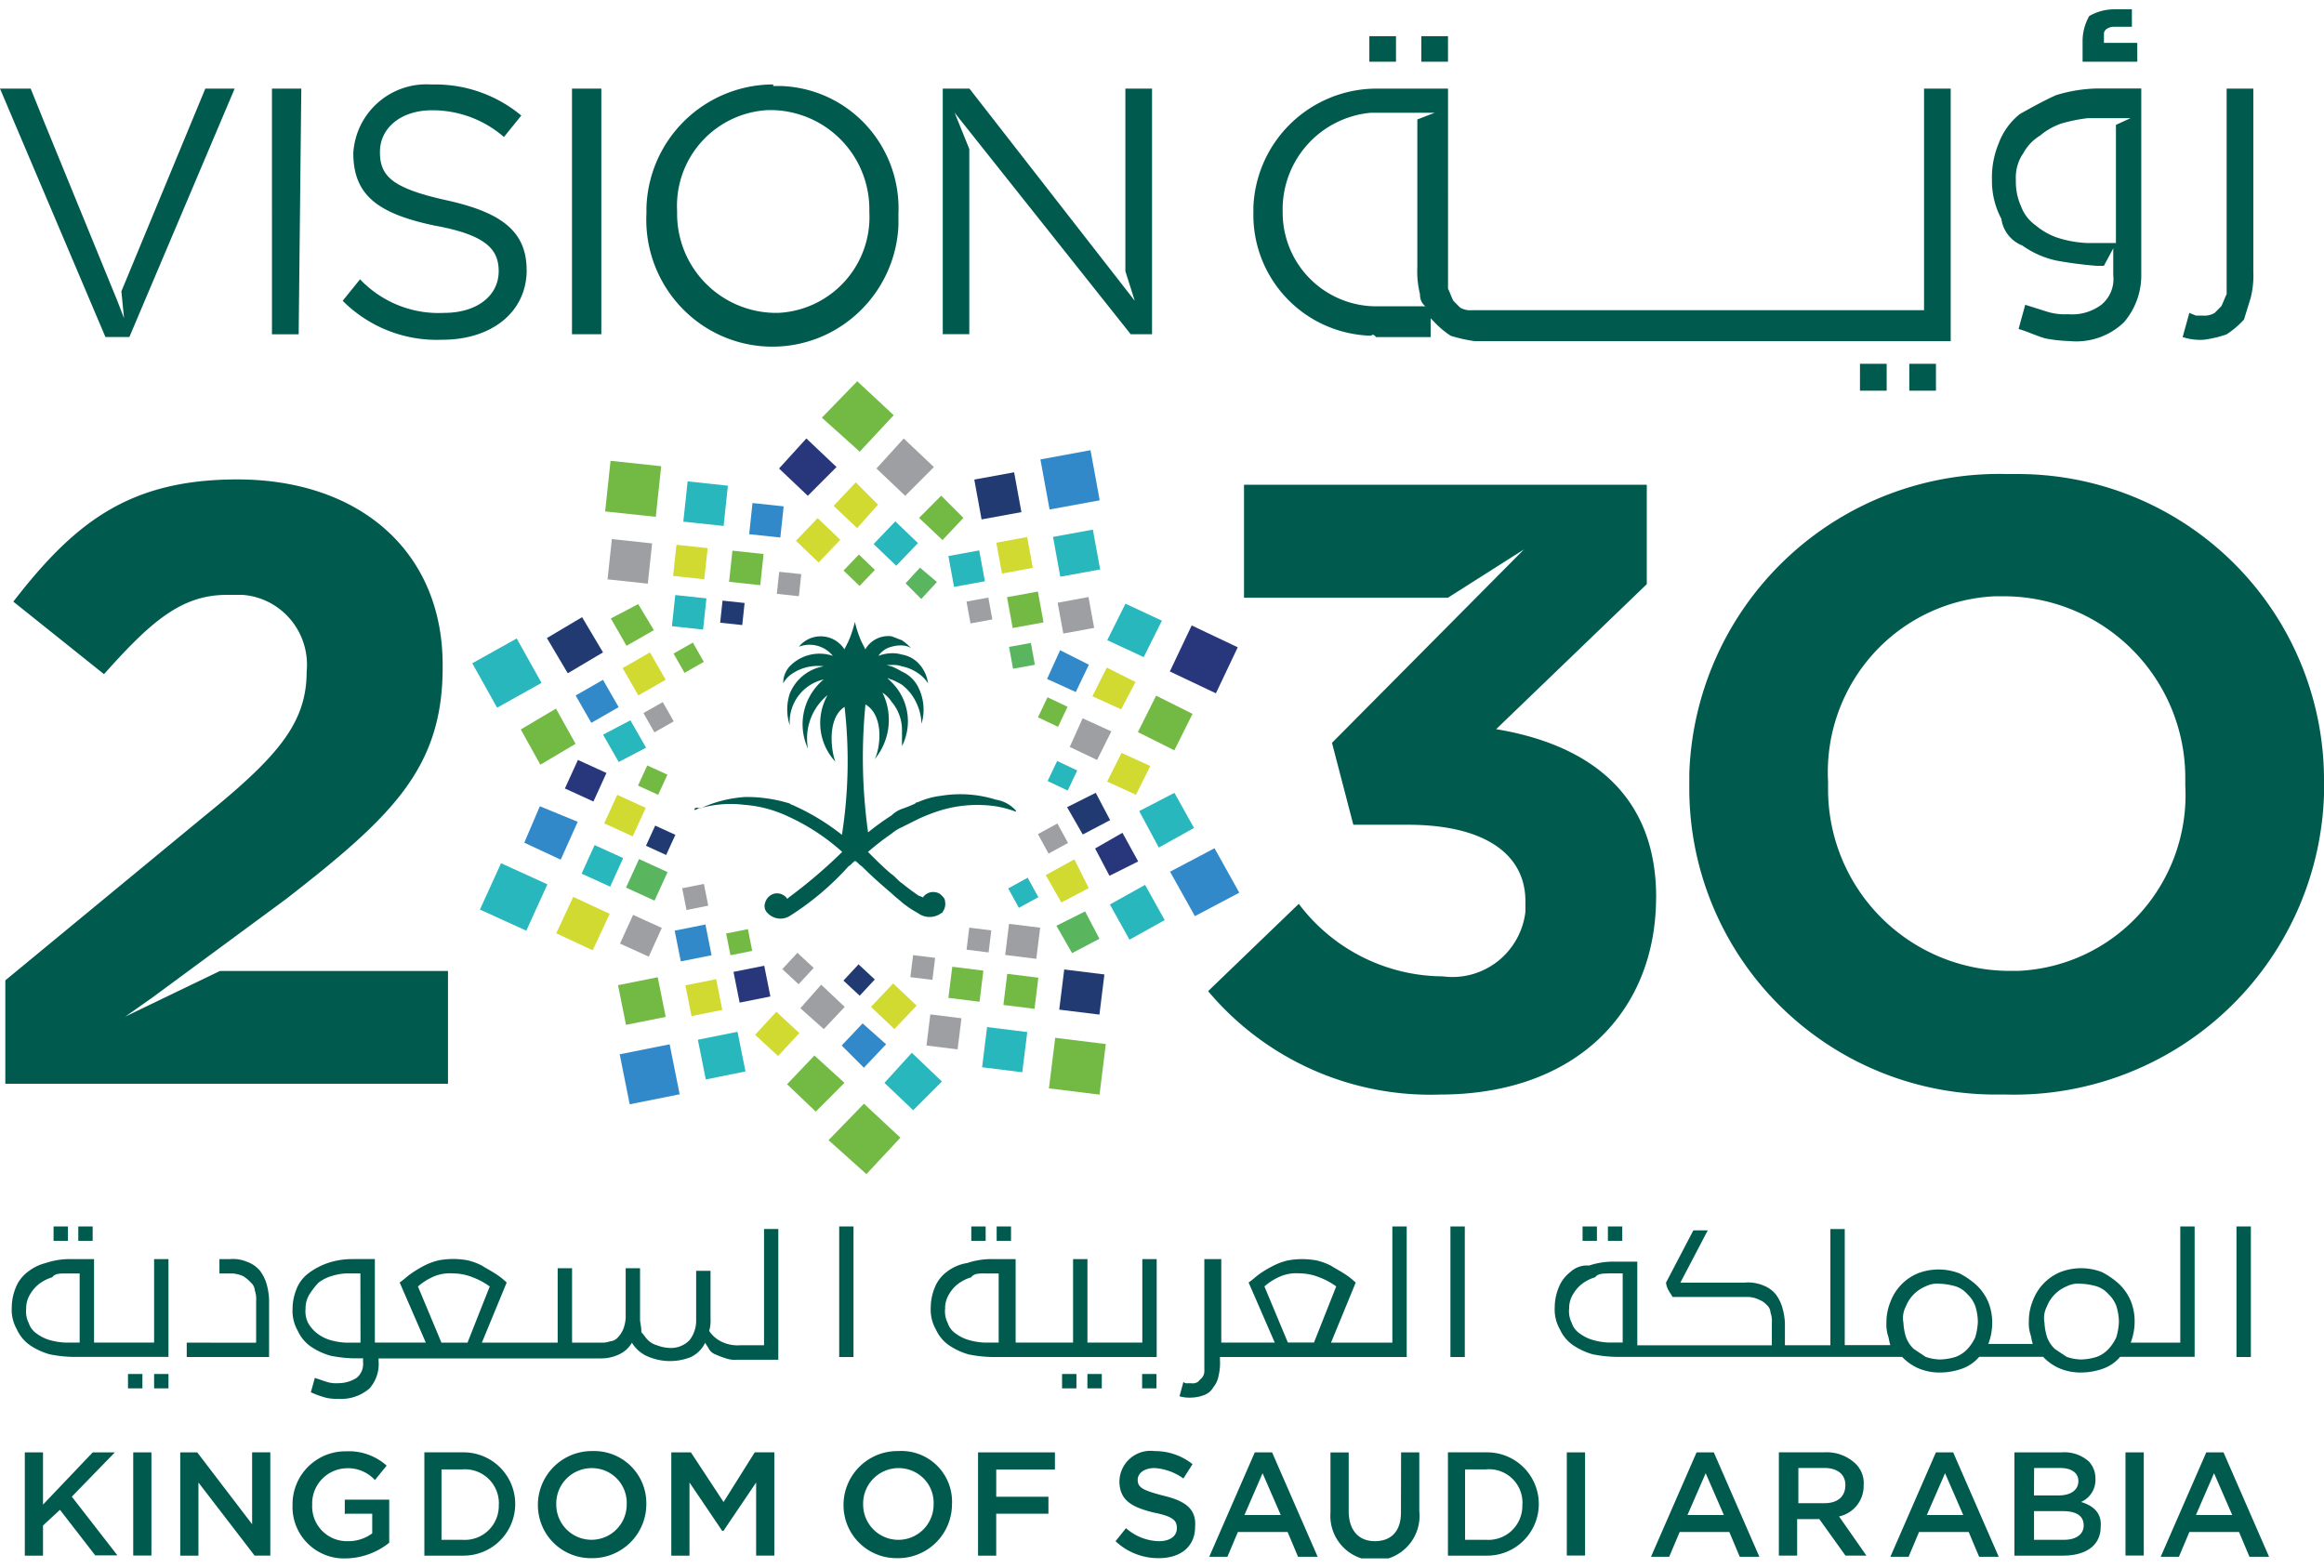 <svg width="83" height="56" fill="none" xmlns="http://www.w3.org/2000/svg"><g clip-path="url(#clip0_49_855)"><g clip-path="url(#clip1_49_855)"><g clip-path="url(#clip2_49_855)"><path d="M27.823 16.735l1.027.975 1.026-1.027-1.077-1.022-.976 1.074z" fill="#28377B"/><path d="M31.302 16.735l1.026.975 1.026-1.027-1.078-1.02-.974 1.072z" fill="#9D9FA2"/><path d="M29.773 18.07l.839.793.746-.838-.796-.795-.789.84z" fill="#D1DA30"/><path d="M32.823 18.499l.838.793.746-.793-.793-.793-.791.793z" fill="#73BA44"/><path d="M28.427 19.317l.774-.81.81.775-.775.81-.809-.775z" fill="#D1DA30"/><path d="M31.2 19.433l.776-.81.808.776-.775.809-.809-.775z" fill="#27B7BD"/><path d="M30.126 20.38l.548-.572.573.549-.549.573-.572-.55z" fill="#73BA44"/><path d="M32.342 20.836l.56.56.56-.606-.606-.513-.514.559z" fill="#59B65E"/><path d="M37.157 16.41l1.79-.329.328 1.79-1.79.328-.328-1.79z" fill="#3189C9"/><path d="M36.219 16.87l-1.423.26.26 1.423 1.423-.26-.26-1.423z" fill="#213A71"/><path d="M37.608 19.178l1.423-.26.26 1.422-1.423.26-.26-1.422z" fill="#27B7BD"/><path d="M35.583 19.385l1.101-.202.203 1.101-1.102.203-.202-1.102z" fill="#D1DA30"/><path d="M37.773 21.529l1.102-.203.202 1.102-1.102.202-.202-1.101z" fill="#9D9FA2"/><path d="M33.87 19.862l1.102-.202.203 1.102-1.102.201-.202-1.101z" fill="#27B7BD"/><path d="M35.965 21.331l1.102-.201.202 1.101-1.102.202-.202-1.102z" fill="#73BA44"/><path d="M34.518 21.488l.78-.143.143.78-.78.143-.143-.78z" fill="#9D9FA2"/><path d="M36.037 23.107l.78-.142.143.78-.78.142-.143-.78z" fill="#59B65E"/><path d="M41.78 23.985l.78-1.644 1.645.78-.78 1.644-1.644-.78z" fill="#28377B"/><path d="M39.544 22.866l1.302.606.65-1.302-1.301-.606-.65 1.302z" fill="#27B7BD"/><path d="M40.639 26.15l1.302.651.65-1.302-1.301-.65-.651 1.302z" fill="#73BA44"/><path d="M39.015 24.871l1.026.466.513-.976-1.026-.514-.513 1.024zm.525 3.047l1.03.47.513-1.027-1.027-.466-.516 1.023z" fill="#D1DA30"/><path d="M37.395 24.252l1.026.467.467-.976-1.027-.517-.466 1.026z" fill="#3189C9"/><path d="M38.204 26.68l.977.466.51-1.022-1.026-.466-.46 1.022z" fill="#9D9FA2"/><path d="M37.07 25.622l.341-.716.716.34-.34.716-.717-.34z" fill="#73BA44"/><path d="M37.415 27.898l.341-.716.716.34-.34.717-.717-.341z" fill="#27B7BD"/><path d="M42.675 32.724l1.586-.838-.886-1.587-1.587.838.887 1.587z" fill="#3189C9"/><path d="M40.686 28.972l.7 1.302 1.258-.7-.7-1.254-1.258.652zm-1.047 3.336l.7 1.257 1.257-.7-.7-1.257-1.257.7z" fill="#27B7BD"/><path d="M39.11 30.306l.514.977 1.026-.513-.563-1.023-.976.56z" fill="#28377B"/><path d="M37.729 33.068l.56.977.977-.513-.513-.977-1.024.513z" fill="#59B65E"/><path d="M38.11 28.832l.56.976.977-.513-.513-.976-1.024.513z" fill="#213A71"/><path d="M37.347 31.259l.56.977.977-.514-.513-1.026-1.024.563z" fill="#D1DA30"/><path d="M37.068 29.795l.696-.38.38.695-.695.38-.38-.695z" fill="#9D9FA2"/><path d="M36.007 31.733l.696-.381.38.695-.695.381-.381-.695z" fill="#27B7BD"/><path d="M37.462 38.876l.224-1.807 1.807.224-.224 1.807-1.807-.224z" fill="#73BA44"/><path d="M37.83 36.064l.178-1.435 1.435.178-.178 1.434-1.435-.177z" fill="#213A71"/><path d="M35.253 36.687l-.178 1.435 1.435.178.178-1.435-1.435-.178z" fill="#27B7BD"/><path d="M35.835 35.897l.138-1.112 1.111.138-.137 1.111-1.112-.137z" fill="#73BA44"/><path d="M33.089 37.346l.137-1.112 1.112.138-.138 1.111-1.111-.137zm2.811-3.235l.137-1.112 1.112.138-.138 1.112-1.111-.138z" fill="#9D9FA2"/><path d="M33.871 35.644l.139-1.112 1.111.138-.138 1.112-1.111-.138z" fill="#73BA44"/><path d="M34.52 33.922l.097-.787.787.098-.097.787-.787-.098zm-2.007.982l.098-.787.787.097-.098.787-.787-.097z" fill="#9D9FA2"/><path d="M29.59 40.726l1.354 1.213 1.213-1.302-1.302-1.213-1.264 1.302zm-.238-25.806l1.353 1.213 1.213-1.302-1.302-1.213-1.264 1.301z" fill="#73BA44"/><path d="M31.588 38.68l1.026.977 1.026-1.026-1.075-1.026-.977 1.075z" fill="#27B7BD"/><path d="M28.11 38.729l1.024.977 1.026-1.027-1.073-.976-.978 1.026z" fill="#73BA44"/><path d="M30.06 37.346l.793.793.793-.838-.839-.746-.748.791z" fill="#3189C9"/><path d="M26.967 36.962l.76-.821.821.761-.76.82-.821-.76zm4.139-.997l.838.794.793-.839-.838-.793-.793.838z" fill="#D1DA30"/><path d="M28.583 36.013l.838.746.747-.793-.839-.793-.746.84z" fill="#9D9FA2"/><path d="M30.122 35.027l.54-.581.581.54-.54.58-.58-.539z" fill="#213A71"/><path d="M27.94 34.617l.539-.583.582.54-.54.582-.582-.54z" fill="#9D9FA2"/><path d="M23.916 37.303l-1.784.357.357 1.784 1.784-.357-.357-1.784z" fill="#3189C9"/><path d="M26.34 36.856l-1.416.283.283 1.418 1.417-.284-.283-1.417z" fill="#27B7BD"/><path d="M22.072 35.19l1.418-.284.285 1.418-1.418.284-.285-1.418z" fill="#73BA44"/><path d="M24.478 35.195l1.099-.22.22 1.099-1.1.22-.219-1.099z" fill="#D1DA30"/><path d="M26.196 34.715l1.098-.22.22 1.099-1.098.219-.22-1.098z" fill="#28377B"/><path d="M24.095 33.242l1.099-.22.219 1.099-1.098.219-.22-1.098z" fill="#3189C9"/><path d="M25.933 33.343l.778-.155.155.777-.778.156-.155-.778z" fill="#73BA44"/><path d="M24.363 31.728l.777-.155.155.777-.777.155-.155-.777z" fill="#9D9FA2"/><path d="M17.14 32.49l.754-1.656 1.656.754-.753 1.656-1.656-.754z" fill="#27B7BD"/><path d="M19.866 33.338l1.302.606.607-1.302-1.302-.606-.607 1.302z" fill="#D1DA30"/><path d="M18.724 30.101l1.302.606.606-1.353-1.352-.555-.556 1.302z" fill="#3189C9"/><path d="M20.772 31.206l.464-1.02 1.02.465-.465 1.02-1.02-.465z" fill="#27B7BD"/><path d="M20.175 28.164l.465-1.019 1.019.465-.465 1.02-1.02-.466z" fill="#28377B"/><path d="M21.578 29.41l.466-1.019 1.018.466-.465 1.018-1.019-.465z" fill="#D1DA30"/><path d="M16.867 23.692l.887 1.587 1.586-.887-.886-1.586-1.587.886z" fill="#27B7BD"/><path d="M22.143 33.705l1.027.466.466-1.026-1.026-.466-.467 1.026z" fill="#9D9FA2"/><path d="M22.358 31.705l.465-1.02 1.019.466-.465 1.019-1.019-.465z" fill="#59B65E"/><path d="M23.07 30.21l.33-.72.72.33-.329.72-.721-.33zm-3.538-7.419l.746 1.258 1.258-.746-.747-1.258-1.257.746z" fill="#213A71"/><path d="M21.816 22.091l.56.977.977-.56-.56-.93-.977.513zm.97 5.971l.33-.721.72.33-.33.72-.72-.329zm-3.487-.747l1.257-.746-.7-1.258-1.257.745.7 1.26z" fill="#73BA44"/><path d="M20.558 24.843l.56.977.977-.56-.56-.977-.977.56z" fill="#3189C9"/><path d="M22.514 25.729l-.977.513.56.977.977-.513-.56-.977z" fill="#27B7BD"/><path d="M22.236 23.864l.562.976.977-.56-.562-.976-.977.56z" fill="#D1DA30"/><path d="M22.98 25.47l.69-.392.392.689-.69.393-.392-.69z" fill="#9D9FA2"/><path d="M24.055 23.345l.69-.393.392.69-.69.392-.392-.69zm-2.442-5.077l.192-1.808 1.809.193-.193 1.808-1.808-.193z" fill="#73BA44"/><path d="M21.698 20.694l.154-1.438 1.438.154-.154 1.438-1.438-.154z" fill="#9D9FA2"/><path d="M24.558 17.195l-.154 1.438 1.439.154.153-1.438-1.438-.154z" fill="#27B7BD"/><path d="M24.04 20.573l.119-1.114 1.114.12-.12 1.113-1.113-.12z" fill="#D1DA30"/><path d="M26.756 19.081l.119-1.113 1.113.119-.119 1.113-1.113-.119z" fill="#3189C9"/><path d="M23.997 22.369l.12-1.114 1.113.119-.12 1.114-1.113-.12z" fill="#27B7BD"/><path d="M26.038 20.782l.12-1.113 1.113.12-.12 1.113-1.113-.12z" fill="#73BA44"/><path d="M25.72 22.243l.085-.789.788.084-.084.789-.788-.084z" fill="#213A71"/><path d="M27.744 21.212l.084-.788.788.084-.084.788-.788-.084z" fill="#9D9FA2"/><path d="M35.572 28.565a4.251 4.251 0 00-1.96-.14c-.29.034-.572.113-.838.233-.047 0-.047 0-.093.047-.152.07-.308.133-.466.187-.14.05-.267.13-.373.233a9.46 9.46 0 00-.839.606 19.295 19.295 0 01-.093-4.57c.7.419.513 1.627.326 1.959a2.197 2.197 0 00.28-2.38c.13.084.241.195.325.326.244.285.377.65.373 1.026v.56a1.966 1.966 0 00-.376-2.288l-.14-.14c.046 0 .093.047.14.047.128.053.253.115.373.187.25.194.444.451.56.746.086.206.133.427.14.65a1.78 1.78 0 00-.14-1.353 1.187 1.187 0 00-.56-.513 2.765 2.765 0 00-.373-.187c-.047 0-.14-.047-.187-.047h.187a.91.91 0 01.373.047c.2.04.39.12.56.234.148.097.275.224.373.372a1.267 1.267 0 00-.373-.746 1.064 1.064 0 00-.56-.28 1.16 1.16 0 00-.373-.047c-.16.004-.318.036-.466.093a.788.788 0 01.466-.325 1.16 1.16 0 01.373-.047.67.67 0 01.325.093 2.028 2.028 0 00-.325-.28c-.14-.047-.233-.093-.373-.14a.943.943 0 00-.934.466l-.14-.28a4.099 4.099 0 01-.233-.7c-.056.24-.134.475-.233.7l-.14.28a1.004 1.004 0 00-1.627-.093 1.07 1.07 0 011.213.326 1.483 1.483 0 00-1.54.373.886.886 0 00-.232.606c.06-.107.14-.201.233-.28a1.644 1.644 0 011.213-.326 1.594 1.594 0 00-1.214.983 1.809 1.809 0 000 1.12v-.047a1.56 1.56 0 011.213-1.586 2.073 2.073 0 00-.56 2.472 1.998 1.998 0 01.7-1.913 2.024 2.024 0 00.28 2.38c-.14-.326-.325-1.54.326-1.96a17.05 17.05 0 01-.094 4.571 8.125 8.125 0 00-1.676-1.026c-.093-.047-.14-.047-.187-.093a5.215 5.215 0 00-1.587-.233 4.463 4.463 0 00-1.627.419c-.093-.047-.14-.047-.187 0v.047c.047 0 .093-.047.14-.047a3.958 3.958 0 011.628-.14 4.43 4.43 0 011.593.425 7.58 7.58 0 011.913 1.258 18.18 18.18 0 01-1.913 1.631l-.047.047a.443.443 0 00-.467-.187.46.46 0 00-.325.325.336.336 0 00.093.373.627.627 0 00.793.094 9.98 9.98 0 002.096-1.774c.093-.047.14-.14.233-.187.093.047.14.14.233.187.373.373.747.7 1.074.977.14.14.28.233.373.325.175.14.362.266.56.373a.697.697 0 00.838 0 .045.045 0 00.047-.046.451.451 0 00.084-.368c0-.094-.047-.14-.14-.234a.354.354 0 00-.187-.093.443.443 0 00-.466.187c-.047-.047-.14-.047-.187-.093a8.868 8.868 0 01-.56-.419c-.14-.093-.233-.233-.373-.325-.28-.233-.56-.513-.839-.793.268-.232.548-.449.839-.65.113-.095.238-.174.373-.234l.56-.28a6.26 6.26 0 01.838-.325 4.549 4.549 0 011.96-.14c.238.04.472.103.7.187 0 0 .046 0 0-.047a1.194 1.194 0 00-.697-.376zm-.883 15.243h.513v.513h-.513v-.513zm3.242 5.271h.513v.513h-.513v-.513zM.98 45.44c-.19.145-.335.339-.42.561a1.87 1.87 0 00-.14.698c-.017.276.048.552.186.793.102.225.263.418.466.56.215.144.452.253.701.323.276.057.557.088.839.093h3.405v-3.494h-.513v2.982H3.359v-2.982H2.52c-.3-.003-.6.044-.886.14-.24.06-.462.172-.655.327zm1.352.048h.513v2.468h-.513a2.344 2.344 0 01-.559-.09 1.46 1.46 0 01-.466-.233.726.726 0 01-.28-.373.922.922 0 01-.092-.513.94.94 0 01.14-.513 1.26 1.26 0 01.323-.374 1.46 1.46 0 01.468-.236c.093-.137.28-.136.466-.136zm38.458 3.591h.513v.513h-.513v-.513zm-1.954 0h.514v.513h-.514v-.513zm12.965-5.271h.513v4.664h-.513v-4.664zm4.284 1.627a1.279 1.279 0 00-.419.56c-.091.222-.139.46-.14.7-.016.277.049.553.187.793.102.226.263.419.466.56.215.145.451.255.7.326.276.056.557.087.839.093h10.215c.17.18.377.323.606.419.237.095.491.143.747.14.27-.001.538-.049.793-.14.235-.084.444-.229.606-.42h2.284c.17.181.377.324.606.42.237.095.49.143.746.14.27-.001.539-.049.793-.14a1.42 1.42 0 00.606-.42h2.66v-4.658h-.513v4.15h-1.77a2.11 2.11 0 00.14-.746 1.934 1.934 0 00-.14-.746 1.775 1.775 0 00-.42-.606 2.805 2.805 0 00-.606-.42 2.061 2.061 0 00-1.493 0 1.775 1.775 0 00-.979 1.026c-.096.237-.143.49-.14.746-.008.142.008.283.047.42.047.14.047.233.093.373h-1.588a2.12 2.12 0 00.14-.747 1.934 1.934 0 00-.14-.746 1.775 1.775 0 00-.42-.606 2.808 2.808 0 00-.605-.419 2.062 2.062 0 00-1.494-.003 1.776 1.776 0 00-.98 1.026c-.095.237-.143.49-.14.746a1.29 1.29 0 00.047.42c.047.14.047.232.094.372h-1.629v-4.147h-.513v4.151h-1.624v-.793a2.343 2.343 0 00-.094-.56 1.458 1.458 0 00-.233-.466 1.067 1.067 0 00-.466-.325 1.384 1.384 0 00-.65-.093h-2.29l.977-1.867h-.514l-.976 1.866c.01.1.041.195.093.28.047.093.093.14.14.233h2.66a.933.933 0 01.419.093c.106.04.202.103.28.187a.403.403 0 01.14.28.91.91 0 01.047.373v.793h-4.805v-2.988h-.838a2.75 2.75 0 00-.886.14.87.87 0 00-.666.23zm17.025 1.213a1.286 1.286 0 01.7-.7.922.922 0 01.513-.093c.19.008.378.04.56.093.163.054.308.15.42.28.124.116.22.26.28.42.057.18.088.37.093.56-.008.19-.04.377-.093.56a1.624 1.624 0 01-.28.419 1.1 1.1 0 01-.42.28 2.04 2.04 0 01-.56.093 1.678 1.678 0 01-.513-.093l-.419-.28a1.102 1.102 0 01-.28-.42 1.978 1.978 0 01-.093-.513.89.89 0 01.093-.6v-.006zm-5.037 0a1.289 1.289 0 01.7-.7.922.922 0 01.513-.093c.19.008.377.04.56.093.162.054.307.15.419.28.124.116.22.26.28.42.057.18.089.37.093.56-.008.19-.04.377-.093.56a1.627 1.627 0 01-.28.419 1.1 1.1 0 01-.42.28 2.04 2.04 0 01-.56.093 1.677 1.677 0 01-.512-.093l-.42-.28a1.1 1.1 0 01-.28-.42 1.982 1.982 0 01-.093-.513.89.89 0 01.093-.6v-.006zM57.44 45.484h.513v2.47h-.513a2.343 2.343 0 01-.56-.093 1.46 1.46 0 01-.466-.233.727.727 0 01-.28-.373.922.922 0 01-.093-.513.94.94 0 01.14-.513c.083-.145.193-.271.325-.373a1.46 1.46 0 01.466-.233c.093-.134.28-.134.466-.134l.002-.005zm22.434-1.676h.514v4.664h-.514v-4.664zm-22.449 0h.513v.513h-.513v-.513zm-.905 0h.513v.513h-.513v-.513zm-13.508 1.166v4.014a.356.356 0 01-.093.233l-.14.141a.35.35 0 01-.234.047h-.14a.168.168 0 01-.14-.047l-.14.513c.137.039.278.054.42.047.16-.004.317-.035.466-.093a.627.627 0 00.325-.28.88.88 0 00.187-.42c.043-.183.059-.371.047-.56v-.096h6.67v-4.665h-.513v4.15h-2.19l.881-2.144a2.554 2.554 0 00-.419-.325c-.14-.093-.325-.187-.466-.28a2.276 2.276 0 00-.513-.187 2.845 2.845 0 00-1.026 0c-.178.041-.35.104-.513.187a4.104 4.104 0 00-.468.275c-.14.094-.28.234-.42.326l.934 2.146h-1.91v-2.982h-.605zm2.146.977c.18-.158.384-.284.606-.373.207-.08.43-.112.651-.094.24.002.478.05.7.14.216.08.42.19.607.326l-.794 2.005h-.933l-.837-2.004zM2.796 43.808h.513v.513h-.513v-.513zm2.708 5.271h.513v.513h-.513v-.513zm-3.591-5.271h.513v.513h-.513v-.513zm2.657 5.271h.516v.513h-.515v-.513zm2.099-1.119v.512H9.61V46.42a2.342 2.342 0 00-.091-.562 1.459 1.459 0 00-.233-.466 1.066 1.066 0 00-.469-.323 1.28 1.28 0 00-.607-.094h-.373v.513h.466c.13.008.258.04.378.094.104.063.198.142.28.233a.403.403 0 01.14.28.91.91 0 01.047.373v1.493l-2.48-.002zM33.8 45.44a1.287 1.287 0 00-.419.561 1.87 1.87 0 00-.14.7c-.016.277.049.553.187.793.102.225.263.419.466.56.215.145.451.255.7.325.276.057.557.088.839.093h5.877v-3.498h-.513v2.982h-1.96v-2.982h-.513v2.982h-2.051v-2.982h-.839c-.3-.003-.6.044-.886.14a1.58 1.58 0 00-.748.327zm1.353.048h.514v2.468h-.514a2.343 2.343 0 01-.56-.093 1.458 1.458 0 01-.466-.233.726.726 0 01-.28-.373.923.923 0 01-.093-.513.94.94 0 01.14-.513c.083-.145.193-.272.325-.373a1.46 1.46 0 01.467-.233c.093-.138.28-.138.467-.138zm-5.183-1.68h.512v4.664h-.511v-4.664zm5.625 0h.513v.513h-.513v-.513zm-23 1.166c-.301-.003-.6.044-.886.14a2.473 2.473 0 00-.7.373c-.19.144-.335.338-.42.56a1.87 1.87 0 00-.14.7c-.016.277.05.553.188.793.102.226.263.419.466.56.214.145.45.255.7.325.276.057.556.088.838.094h.325v.14a.636.636 0 01-.233.56c-.194.123-.42.188-.65.187a1.16 1.16 0 01-.42-.047l-.419-.141-.142.514c.166.075.337.138.513.187.152.038.308.053.464.046a1.536 1.536 0 001.12-.373 1.313 1.313 0 00.322-.977v-.093h7.93a1.49 1.49 0 00.651-.14 1.01 1.01 0 00.466-.42c.124.202.302.363.513.467a2.013 2.013 0 001.59.046 1.09 1.09 0 00.514-.513c.047.093.093.14.14.233a.466.466 0 00.233.187c.121.054.246.101.373.14a.91.91 0 00.373.047h1.493V43.9h-.51v4.151h-.838a1.31 1.31 0 01-.7-.136 1.102 1.102 0 01-.42-.373 1.44 1.44 0 00.047-.466v-1.683h-.513v1.773a1.14 1.14 0 01-.233.7.922.922 0 01-.746.28 1.364 1.364 0 01-.42-.093.754.754 0 01-.325-.187c-.093-.093-.14-.187-.233-.28 0-.233-.047-.325-.047-.466V45.3h-.513v1.772a1.36 1.36 0 01-.093.42.976.976 0 01-.187.28.402.402 0 01-.28.14.795.795 0 01-.325.046h-1.03V45.3h-.514v2.658H17.21l.886-2.147a2.564 2.564 0 00-.419-.325c-.14-.093-.325-.187-.466-.28a2.274 2.274 0 00-.512-.189 2.845 2.845 0 00-1.026 0 2.28 2.28 0 00-.513.187 4.103 4.103 0 00-.466.28c-.14.093-.28.233-.42.326l.933 2.146h-1.819v-2.983h-.793zm.28 2.985h-.513a2.345 2.345 0 01-.56-.09 1.461 1.461 0 01-.466-.233 1.259 1.259 0 01-.33-.377.922.922 0 01-.093-.513.94.94 0 01.14-.513 2.57 2.57 0 01.325-.419 1.46 1.46 0 01.467-.235c.166-.053.338-.084.513-.093h.513l.004 2.473zm2.052-2.007c.18-.157.385-.283.607-.373.207-.08.429-.11.65-.093.24.002.478.049.7.14.216.08.42.19.606.326l-.793 2.006h-.932l-.838-2.006zM4.104 51.878h-.792l-1.776 1.866v-1.866h-.65v3.689h.65V54.49l.606-.56L3.4 55.556h.793L2.565 53.46l1.539-1.583zm.654 0h.65v3.685h-.65v-3.685zm4.246 2.566l-1.96-2.566h-.607v3.689h.65v-2.613l2.007 2.612h.56v-3.689h-.65v2.566zm3.357-.374h.933v.7c-.256.19-.568.288-.886.28a1.24 1.24 0 01-1.258-1.301 1.258 1.258 0 011.214-1.303 1.302 1.302 0 011.026.42l.419-.514a2.02 2.02 0 00-1.446-.512 1.89 1.89 0 00-1.915 1.913 1.84 1.84 0 001.913 1.913 2.546 2.546 0 001.54-.56v-1.54h-1.587v.513l.047-.009zm4.195-2.193h-1.4v3.69h1.4a1.844 1.844 0 100-3.69zm1.257 1.866a1.213 1.213 0 01-1.302 1.258h-.743v-2.515h.746a1.212 1.212 0 011.302 1.257h-.003zm3.357-1.912a1.928 1.928 0 00-1.82 2.648 1.89 1.89 0 001.773 1.178 1.929 1.929 0 001.96-1.914 1.863 1.863 0 00-1.914-1.912zm1.212 1.912a1.257 1.257 0 11-2.515 0 1.264 1.264 0 011.258-1.302 1.24 1.24 0 011.257 1.302zm3.459-.092l-1.166-1.773h-.7v3.689h.65v-2.613l1.167 1.726h.047l1.166-1.726v2.612h.65v-3.689h-.7l-1.113 1.774zm6.244-1.82a1.928 1.928 0 00-1.82 2.648 1.892 1.892 0 001.774 1.178 1.927 1.927 0 001.96-1.914 1.81 1.81 0 00-1.914-1.912zm1.258 1.913a1.258 1.258 0 11-2.516 0 1.266 1.266 0 012.17-.924 1.237 1.237 0 01.346.924zm1.586 1.823h.65V54.07h1.865v-.606H35.58v-.973h2.096v-.613H34.93v3.689zm6.589-2.15c-.7-.187-.886-.28-.886-.56 0-.233.233-.419.606-.419.37.026.726.155 1.027.373l.325-.513a2.155 2.155 0 00-1.353-.466 1.112 1.112 0 00-1.258 1.073c0 .7.466.933 1.213 1.12.7.14.839.28.839.56s-.233.466-.65.466a1.845 1.845 0 01-1.167-.466l-.373.466c.416.393.967.61 1.54.606.792 0 1.301-.419 1.301-1.12.05-.657-.37-.934-1.164-1.12zm3.296-1.54l-1.627 3.731h.65l.373-.886h1.776l.373.886h.7l-1.627-3.73h-.618zm-.37 2.24l.648-1.494.65 1.494h-1.298zm5.59-.094c0 .7-.373 1.027-.933 1.027s-.933-.373-.933-1.073V51.88h-.651v2.146a1.593 1.593 0 103.172-.052v-2.096h-.65l-.005 2.144zm3.078-2.146h-1.4v3.69h1.4a1.845 1.845 0 000-3.69zm1.257 1.866a1.213 1.213 0 01-1.302 1.258h-.743v-2.515h.746a1.193 1.193 0 011.302 1.257h-.003zm1.588-1.865h.653v3.685h-.653v-3.685zm4.635-.001l-1.628 3.731h.65l.374-.886h1.773l.373.886h.7l-1.627-3.73h-.615zm-.326 2.24l.651-1.494.65 1.494h-1.3zm6.294-1.074a.963.963 0 00-.326-.793 1.492 1.492 0 00-1.073-.374h-1.63v3.69h.653v-1.303h.793l.933 1.302h.747l-.976-1.399a1.112 1.112 0 00.878-1.123zm-1.4.65h-.933v-1.257h.933c.466 0 .746.233.746.606 0 .42-.28.651-.746.651zm3.98-1.816l-1.627 3.731h.651l.373-.886h1.773l.373.886h.7l-1.627-3.73h-.615zm-.325 2.24l.651-1.494.65 1.494h-1.3zm5.508-.467a.86.86 0 00.514-.839.886.886 0 00-.233-.606 1.314 1.314 0 00-.977-.327h-1.683v3.689h1.726c.839 0 1.354-.373 1.354-1.026.045-.472-.234-.751-.7-.891zm-1.676-1.214h.93c.42 0 .651.187.651.467 0 .325-.28.513-.7.513h-.886l.005-.98zm1.77 2.052c0 .325-.28.513-.7.513h-1.073v-1.024h1.026c.513 0 .747.187.747.51zm1.493-2.61h.653v3.685h-.653v-3.685zm2.886-.001l-1.628 3.731h.65l.374-.886h1.773l.373.886h.7l-1.627-3.73h-.615zm-.37 2.24l.647-1.494.65 1.494h-1.297zm-19.28-22.073c0 4.13-2.905 7.053-7.713 7.053a10.363 10.363 0 01-8.286-3.694l3.238-3.118a6.48 6.48 0 005.141 2.59 2.612 2.612 0 001.954-.53 2.652 2.652 0 00.999-1.773v-.38c0-1.727-1.527-2.732-4.192-2.732h-1.954l-.762-2.926 6.857-6.909-2.714 1.724h-7.285v-4.033h14.385v3.55l-5.38 5.18c2.905.48 5.714 2.013 5.714 5.998h-.002zM45.81 7.578a3.463 3.463 0 013.147-3.55h2.282l-.62.239v5.282c-.015.323.017.646.096.96a.523.523 0 00.19.432h-1.81a3.347 3.347 0 01-3.285-3.354v-.01zm3.333 4.463h1.952v-.67l.096.095c.184.201.392.379.62.528a5.5 5.5 0 00.857.192h17V3.165h-.952v7.915H52.572a.704.704 0 01-.429-.096l-.238-.24c-.095-.192-.095-.24-.19-.431V3.165h-2.571a4.41 4.41 0 00-4.38 4.22v.193a4.316 4.316 0 004.191 4.413c.096-.048.096-.048.19.048l-.001.002zm27.19-9.836h-1.955v-.768c.006-.304.088-.6.238-.864.262-.152.558-.234.86-.24h.663v.624h-.663c-.142 0-.335.096-.335.24v.335h1.19l.002.673zm2.381 9.931a2.08 2.08 0 01-.762-.095l.238-.864.238.096h.238c.15.014.3-.02.429-.096l.238-.24c.096-.192.096-.24.19-.431V3.164h.953v6.523c.015.323-.017.646-.096.96l-.238.768a3.288 3.288 0 01-.62.528 4.003 4.003 0 01-.81.192h.002zm-27-9.931h-.952v-.912h.952v.912zm20.525 3.31c.14-.277.354-.51.62-.671.225-.19.483-.336.761-.432.311-.091.63-.156.953-.192h1.52l-.524.24v4.22h-1.048a4.025 4.025 0 01-1.048-.192 2.41 2.41 0 01-.762-.432 1.44 1.44 0 01-.524-.67 2.163 2.163 0 01-.192-.962c-.018-.321.065-.64.238-.911h.005zm-.006 3.26c.358.253.763.432 1.19.529.489.09.981.155 1.477.192h.238l.335-.624v.96a1.184 1.184 0 01-.428 1.056 1.74 1.74 0 01-1.19.335 2.08 2.08 0 01-.763-.096l-.762-.24-.238.864c.335.096.62.24.952.336.283.055.57.087.858.095a2.457 2.457 0 001.953-.67c.412-.48.632-1.096.619-1.728V3.16h-1.522a5.33 5.33 0 00-1.524.24c-.428.192-.858.432-1.286.67a2.41 2.41 0 00-.762 1.056c-.17.41-.252.853-.238 1.297a2.86 2.86 0 00.335 1.392 1.2 1.2 0 00.762.96h-.006zm-22.376-6.57h-.952v-.912h.952v.912zm-9.666.96h.953v8.773h-.762l-6.288-7.912.524 1.296v6.615h-.948V3.165h.953l5.905 7.58-.336-1.056V3.165zM3.766 12.039L0 3.165h1.096l.524 1.297 2.57 6.282.24.623-.095-.96 2.998-7.242h1.048L4.62 12.039h-.853zm16.663-8.874h1.047v8.773h-1.048V3.165zm10.619 4.413a3.425 3.425 0 01-3.238 3.597h-.19a3.542 3.542 0 01-3.438-3.55V7.53a3.425 3.425 0 013.238-3.597h.19a3.542 3.542 0 013.438 3.55v.096zm-3.434-4.562a4.539 4.539 0 00-4.527 4.413v.198a4.549 4.549 0 002.064 4.035 4.476 4.476 0 004.5.216 4.542 4.542 0 002.436-3.818v-.433a4.392 4.392 0 00-1.168-3.173 4.329 4.329 0 00-3.066-1.383h-.238l-.001-.055zM18.81 9.64c0 1.536-1.286 2.495-3 2.495a4.741 4.741 0 01-3.571-1.391l.62-.768a3.864 3.864 0 002.999 1.2c1.19 0 1.952-.623 1.952-1.487 0-.768-.428-1.295-2.286-1.631-2.049-.43-2.906-1.1-2.906-2.592a2.613 2.613 0 012.763-2.449h.142a4.796 4.796 0 013.095 1.11l-.62.767a3.886 3.886 0 00-2.571-.955c-1.096 0-1.858.624-1.858 1.488 0 .863.428 1.295 2.381 1.727 1.953.432 2.858 1.103 2.858 2.495l.002-.009zm-8.143 2.3h-.954V3.164h1.048l-.094 8.773zm57.522 1.054h.952v.96h-.952v-.96zm-1.76 0h.952v.96h-.954l.001-.96zM7.856 34.682H16v4.03H.19v-3.694l7.095-5.853c2.667-2.159 3.667-3.353 3.667-5.18a2.509 2.509 0 00-1.34-2.469 2.472 2.472 0 00-.947-.267h-.57c-1.619 0-2.714.96-4.38 2.832L.476 21.49c2.19-2.831 4.143-4.365 8-4.365 4.38 0 7.333 2.59 7.333 6.623v.095c0 3.598-1.81 5.325-5.57 8.253l-4.811 3.546-.953.67 3.382-1.63zm70.19-6.623a6.32 6.32 0 01-1.608 4.559 6.226 6.226 0 01-4.345 2.061h-.38a6.487 6.487 0 01-6.425-6.472v-.288a6.32 6.32 0 011.608-4.559 6.228 6.228 0 014.345-2.061h.38a6.487 6.487 0 016.425 6.472v.288zm-6.333-11.126a11.075 11.075 0 00-11.381 10.698v.432a10.936 10.936 0 0010.809 11.033h.476A11.075 11.075 0 0083 28.397v-.431a10.936 10.936 0 00-10.81-11.033h-.476z" fill="#005B4E"/></g></g></g><defs><clipPath id="clip0_49_855"><path fill="#fff" d="M0 0h83v56H0z"/></clipPath><clipPath id="clip1_49_855"><path fill="#fff" d="M0 0h83v56H0z"/></clipPath><clipPath id="clip2_49_855"><path fill="#fff" transform="translate(0 .333)" d="M0 0h83v55.333H0z"/></clipPath></defs></svg>